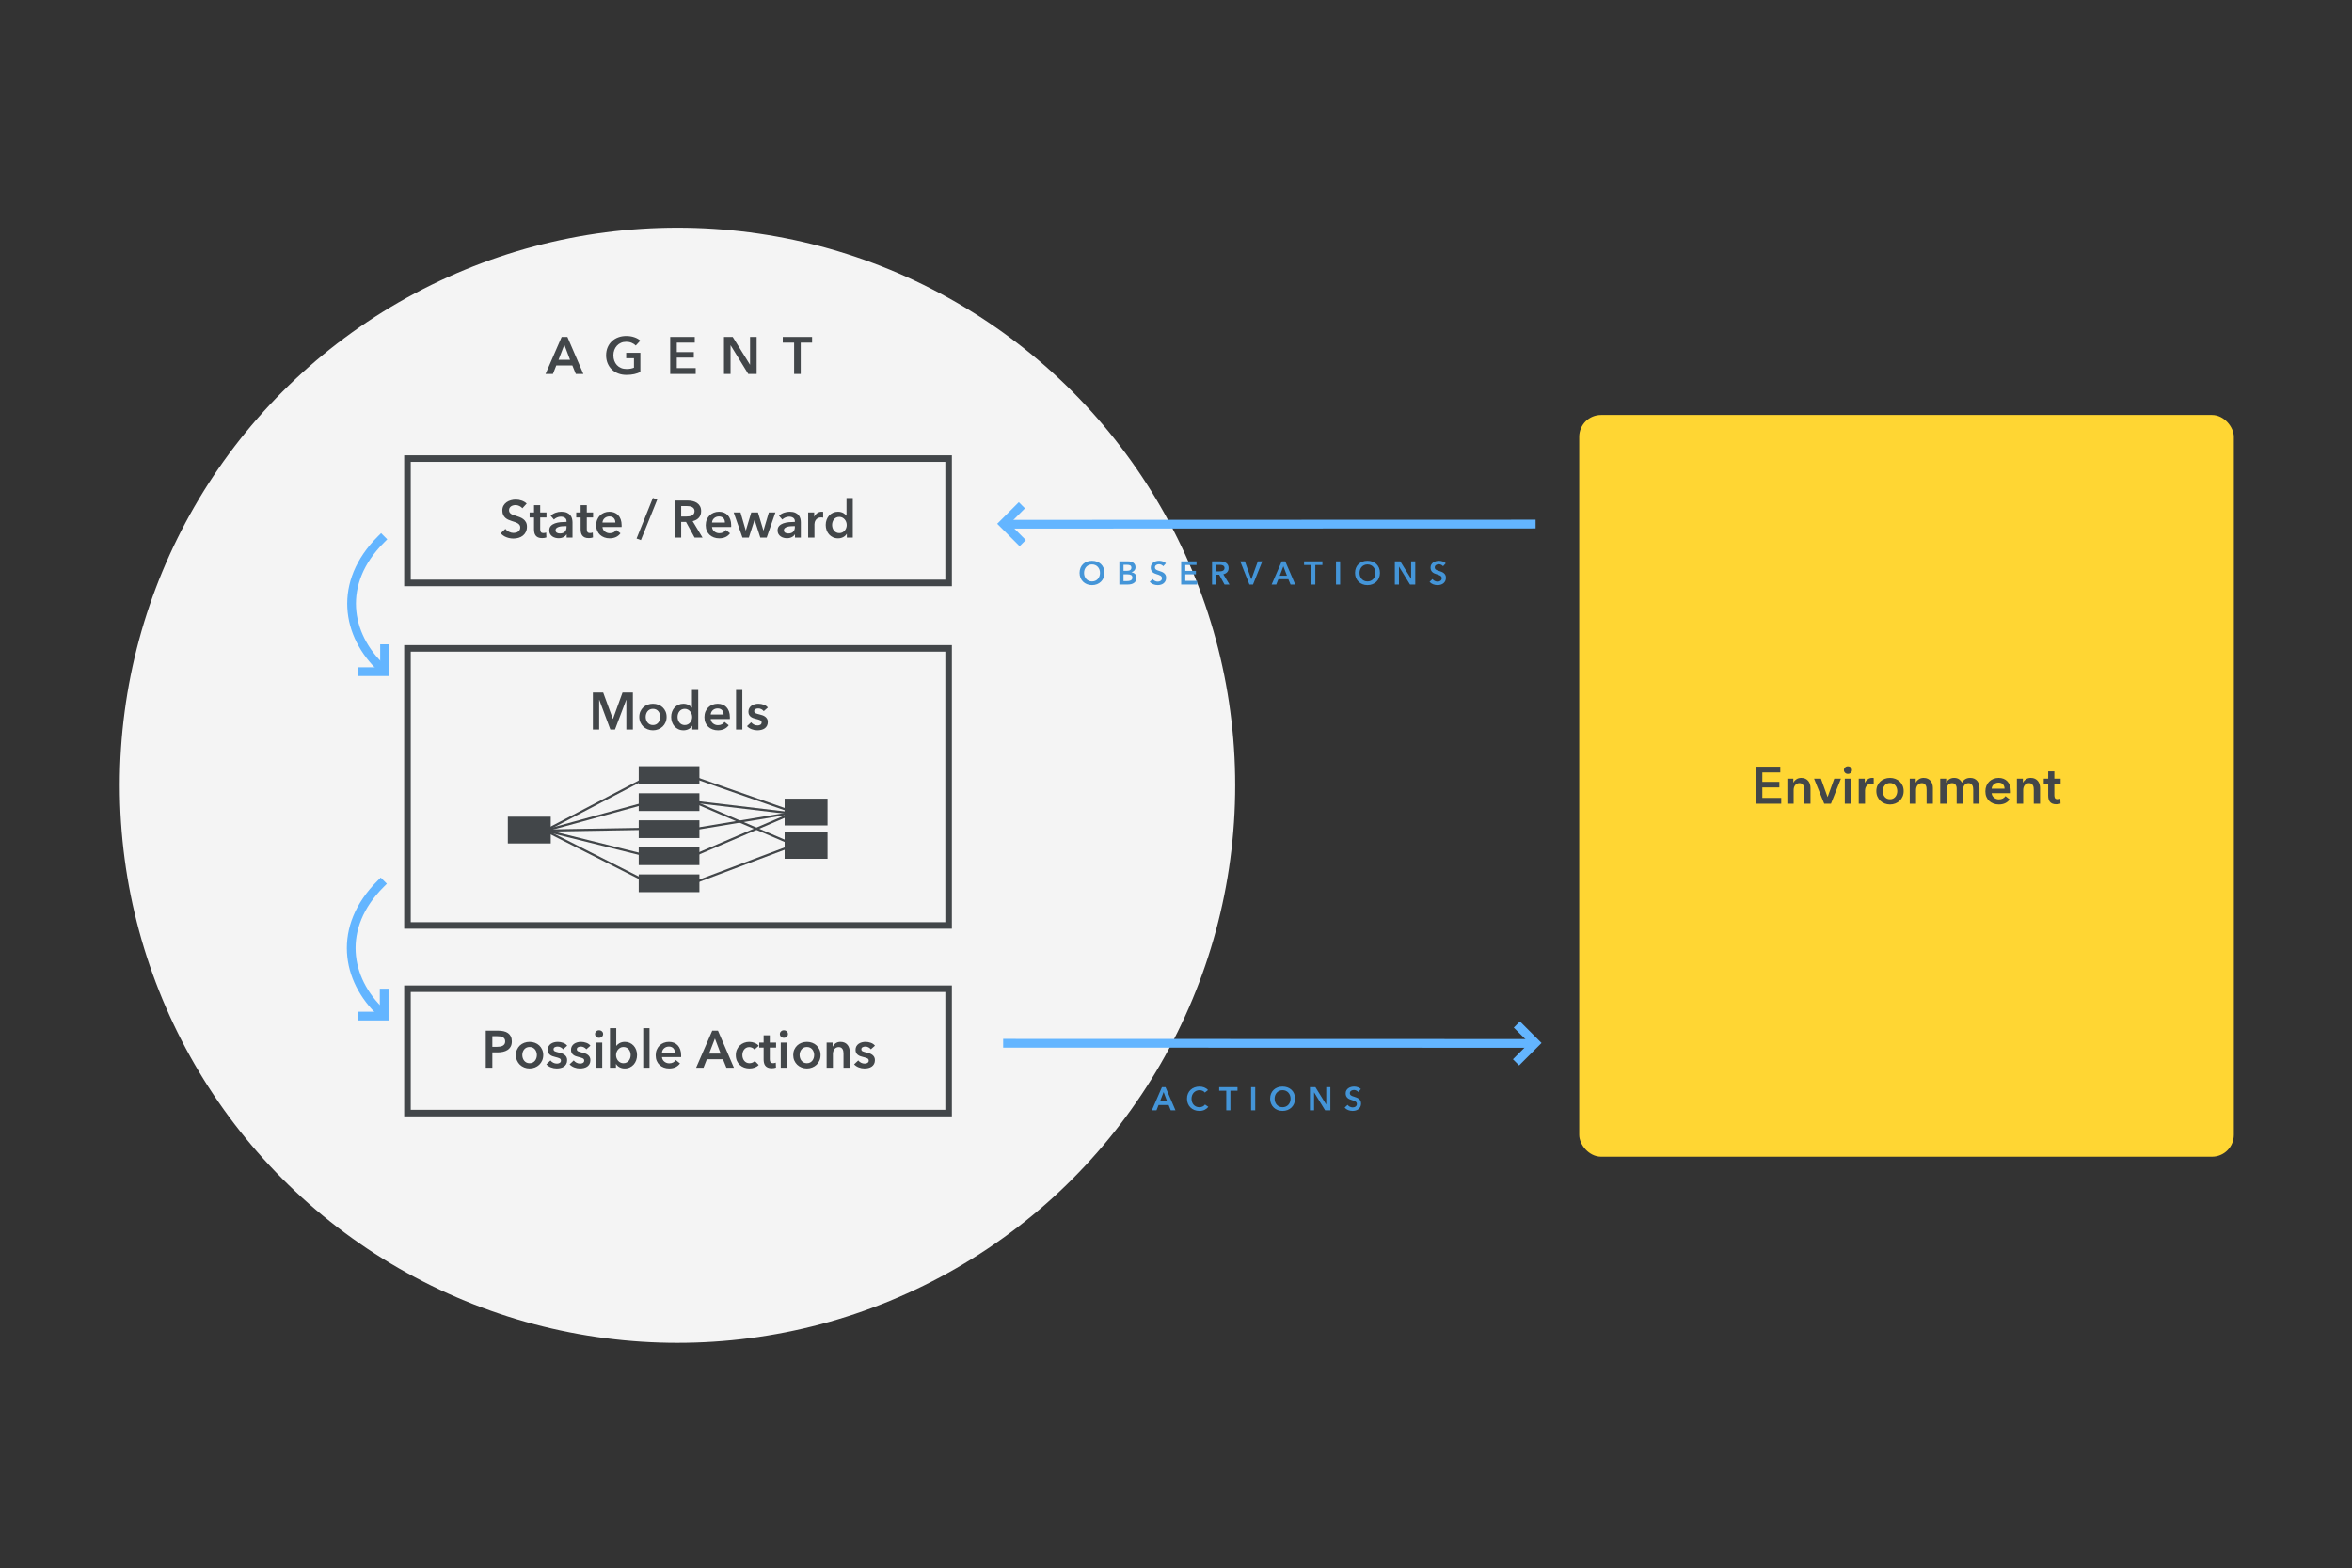 <?xml version="1.0" encoding="UTF-8"?>
<svg width="1024px" height="683px" viewBox="0 0 1024 683" version="1.1" xmlns="http://www.w3.org/2000/svg" xmlns:xlink="http://www.w3.org/1999/xlink">
    <rect x="0" y="0" width="1024" height="683" fill="#333333" stroke="none"/>
    <!-- Generator: Sketch 45.1 (43504) - http://www.bohemiancoding.com/sketch -->
    <title>Artboard Copy@1x</title>
    <desc>Created with Sketch.</desc>
    <defs></defs>
    <g id="Page-1" stroke="none" stroke-width="1" fill="none" fill-rule="evenodd">
        <g id="Artboard-Copy">
            <g id="Group" transform="translate(52, 99)">
                <circle id="Oval" fill="#F4F4F4" cx="242.957" cy="242.957" r="242.811"></circle>
                <path d="M192.538,47.708 L195.024,47.708 L201.978,63.85 L198.694,63.85 L197.19,60.156 L190.19,60.156 L188.731,63.85 L185.516,63.85 L192.538,47.708 Z M196.186,57.694 L193.701,51.128 L191.17,57.694 L196.186,57.694 Z M226.799,63.006 C225.978,63.402 225.078,63.709 224.097,63.93 C223.117,64.15 221.988,64.26 220.712,64.26 C219.404,64.26 218.211,64.051 217.132,63.633 C216.053,63.215 215.126,62.63 214.35,61.878 C213.575,61.125 212.971,60.229 212.538,59.187 C212.105,58.146 211.888,56.995 211.888,55.733 C211.888,54.441 212.112,53.275 212.561,52.233 C213.009,51.192 213.625,50.307 214.407,49.577 C215.19,48.848 216.114,48.285 217.178,47.89 C218.242,47.495 219.397,47.297 220.643,47.297 C221.935,47.297 223.117,47.483 224.189,47.856 C225.26,48.228 226.123,48.718 226.776,49.326 L224.793,51.47 C224.382,51.014 223.809,50.626 223.071,50.307 C222.334,49.988 221.532,49.828 220.666,49.828 C219.815,49.828 219.043,49.98 218.352,50.284 C217.66,50.588 217.071,51.006 216.585,51.538 C216.098,52.07 215.722,52.693 215.456,53.408 C215.19,54.122 215.057,54.897 215.057,55.733 C215.057,56.6 215.19,57.394 215.456,58.116 C215.722,58.838 216.102,59.465 216.596,59.997 C217.09,60.529 217.691,60.943 218.397,61.239 C219.104,61.536 219.906,61.684 220.803,61.684 C222.034,61.684 223.106,61.494 224.018,61.114 L224.018,57.01 L220.62,57.01 L220.62,54.639 L226.799,54.639 L226.799,63.006 Z M239.788,47.708 L250.481,47.708 L250.481,50.216 L242.66,50.216 L242.66,54.32 L250.07,54.32 L250.07,56.736 L242.66,56.736 L242.66,61.296 L250.891,61.296 L250.891,63.85 L239.788,63.85 L239.788,47.708 Z M263.196,47.708 L267.003,47.708 L274.504,59.792 L274.55,59.792 L274.55,47.708 L277.423,47.708 L277.423,63.85 L273.775,63.85 L266.114,51.378 L266.068,51.378 L266.068,63.85 L263.196,63.85 L263.196,47.708 Z M293.74,50.216 L288.792,50.216 L288.792,47.708 L301.56,47.708 L301.56,50.216 L296.613,50.216 L296.613,63.85 L293.74,63.85 L293.74,50.216 Z" id="AGENT" fill="#424649"></path>
                <rect id="Rectangle-2" fill="#FFD633" x="635.55" y="81.7" width="285" height="323" rx="9.5"></rect>
                <path d="M712.397,234.858 L723.091,234.858 L723.091,237.366 L715.27,237.366 L715.27,241.47 L722.68,241.47 L722.68,243.886 L715.27,243.886 L715.27,248.446 L723.501,248.446 L723.501,251 L712.397,251 L712.397,234.858 Z M726.169,240.056 L728.768,240.056 L728.768,241.812 L728.813,241.812 C729.057,241.264 729.478,240.782 730.079,240.364 C730.679,239.946 731.39,239.737 732.211,239.737 C732.925,239.737 733.537,239.862 734.046,240.113 C734.555,240.364 734.973,240.694 735.3,241.105 C735.627,241.515 735.866,241.986 736.018,242.518 C736.17,243.05 736.246,243.598 736.246,244.16 L736.246,251 L733.51,251 L733.51,244.935 C733.51,244.616 733.487,244.282 733.442,243.932 C733.396,243.582 733.297,243.267 733.145,242.986 C732.993,242.705 732.784,242.473 732.518,242.29 C732.252,242.108 731.899,242.017 731.458,242.017 C731.017,242.017 730.637,242.104 730.318,242.279 C729.999,242.454 729.737,242.678 729.532,242.952 C729.326,243.225 729.171,243.541 729.064,243.898 C728.958,244.255 728.905,244.616 728.905,244.981 L728.905,251 L726.169,251 L726.169,240.056 Z M737.797,240.056 L740.783,240.056 L743.656,248.036 L743.702,248.036 L746.597,240.056 L749.493,240.056 L745.138,251 L742.22,251 L737.797,240.056 Z M751.18,240.056 L753.916,240.056 L753.916,251 L751.18,251 L751.18,240.056 Z M750.793,236.34 C750.793,235.899 750.956,235.515 751.283,235.188 C751.61,234.861 752.024,234.698 752.525,234.698 C753.027,234.698 753.449,234.854 753.791,235.165 C754.133,235.477 754.304,235.868 754.304,236.34 C754.304,236.811 754.133,237.202 753.791,237.514 C753.449,237.825 753.027,237.981 752.525,237.981 C752.024,237.981 751.61,237.818 751.283,237.491 C750.956,237.164 750.793,236.78 750.793,236.34 Z M757.245,240.056 L759.867,240.056 L759.867,241.88 L759.913,241.88 C760.217,241.242 760.642,240.725 761.189,240.33 C761.737,239.934 762.375,239.737 763.105,239.737 C763.211,239.737 763.325,239.741 763.447,239.748 C763.568,239.756 763.675,239.775 763.766,239.805 L763.766,242.313 C763.583,242.268 763.428,242.237 763.298,242.222 C763.169,242.207 763.044,242.199 762.922,242.199 C762.299,242.199 761.797,242.313 761.417,242.541 C761.037,242.769 760.741,243.043 760.528,243.362 C760.315,243.681 760.171,244.008 760.095,244.342 C760.019,244.677 759.981,244.943 759.981,245.14 L759.981,251 L757.245,251 L757.245,240.056 Z M764.906,245.482 C764.906,244.616 765.062,243.829 765.373,243.123 C765.685,242.416 766.107,241.812 766.639,241.31 C767.171,240.808 767.801,240.421 768.531,240.147 C769.261,239.874 770.036,239.737 770.857,239.737 C771.677,239.737 772.453,239.874 773.182,240.147 C773.912,240.421 774.543,240.808 775.075,241.31 C775.607,241.812 776.028,242.416 776.34,243.123 C776.652,243.829 776.807,244.616 776.807,245.482 C776.807,246.349 776.652,247.139 776.34,247.854 C776.028,248.568 775.607,249.18 775.075,249.689 C774.543,250.198 773.912,250.597 773.182,250.886 C772.453,251.175 771.677,251.319 770.857,251.319 C770.036,251.319 769.261,251.175 768.531,250.886 C767.801,250.597 767.171,250.198 766.639,249.689 C766.107,249.18 765.685,248.568 765.373,247.854 C765.062,247.139 764.906,246.349 764.906,245.482 Z M767.687,245.482 C767.687,245.908 767.752,246.334 767.881,246.759 C768.01,247.185 768.204,247.565 768.463,247.899 C768.721,248.234 769.048,248.507 769.443,248.72 C769.838,248.933 770.309,249.039 770.857,249.039 C771.404,249.039 771.875,248.933 772.27,248.72 C772.665,248.507 772.992,248.234 773.251,247.899 C773.509,247.565 773.703,247.185 773.832,246.759 C773.961,246.334 774.026,245.908 774.026,245.482 C774.026,245.057 773.961,244.635 773.832,244.217 C773.703,243.799 773.509,243.423 773.251,243.088 C772.992,242.754 772.665,242.484 772.27,242.279 C771.875,242.074 771.404,241.971 770.857,241.971 C770.309,241.971 769.838,242.074 769.443,242.279 C769.048,242.484 768.721,242.754 768.463,243.088 C768.204,243.423 768.01,243.799 767.881,244.217 C767.752,244.635 767.687,245.057 767.687,245.482 Z M779.452,240.056 L782.051,240.056 L782.051,241.812 L782.097,241.812 C782.34,241.264 782.762,240.782 783.362,240.364 C783.963,239.946 784.673,239.737 785.494,239.737 C786.209,239.737 786.82,239.862 787.33,240.113 C787.839,240.364 788.257,240.694 788.584,241.105 C788.91,241.515 789.15,241.986 789.302,242.518 C789.454,243.05 789.53,243.598 789.53,244.16 L789.53,251 L786.794,251 L786.794,244.935 C786.794,244.616 786.771,244.282 786.725,243.932 C786.68,243.582 786.581,243.267 786.429,242.986 C786.277,242.705 786.068,242.473 785.802,242.29 C785.536,242.108 785.183,242.017 784.742,242.017 C784.301,242.017 783.921,242.104 783.602,242.279 C783.283,242.454 783.02,242.678 782.815,242.952 C782.61,243.225 782.454,243.541 782.348,243.898 C782.241,244.255 782.188,244.616 782.188,244.981 L782.188,251 L779.452,251 L779.452,240.056 Z M805.786,239.737 C806.501,239.737 807.112,239.862 807.622,240.113 C808.131,240.364 808.549,240.694 808.876,241.105 C809.202,241.515 809.442,241.986 809.594,242.518 C809.746,243.05 809.822,243.598 809.822,244.16 L809.822,251 L807.086,251 L807.086,244.935 C807.086,244.616 807.063,244.282 807.017,243.932 C806.972,243.582 806.873,243.267 806.721,242.986 C806.569,242.705 806.36,242.473 806.094,242.29 C805.828,242.108 805.475,242.017 805.034,242.017 C804.608,242.017 804.243,242.108 803.939,242.29 C803.635,242.473 803.385,242.708 803.187,242.997 C802.989,243.286 802.845,243.609 802.754,243.966 C802.663,244.323 802.617,244.677 802.617,245.026 L802.617,251 L799.881,251 L799.881,244.388 C799.881,243.704 799.718,243.138 799.391,242.689 C799.064,242.241 798.551,242.017 797.852,242.017 C797.441,242.017 797.084,242.104 796.78,242.279 C796.476,242.454 796.229,242.678 796.039,242.952 C795.849,243.225 795.705,243.541 795.606,243.898 C795.507,244.255 795.458,244.616 795.458,244.981 L795.458,251 L792.722,251 L792.722,240.056 L795.321,240.056 L795.321,241.812 L795.367,241.812 C795.488,241.538 795.652,241.28 795.857,241.036 C796.062,240.793 796.305,240.573 796.586,240.375 C796.868,240.178 797.191,240.022 797.555,239.908 C797.92,239.794 798.323,239.737 798.764,239.737 C799.615,239.737 800.322,239.927 800.884,240.307 C801.447,240.687 801.88,241.188 802.184,241.812 C802.549,241.143 803.035,240.63 803.643,240.273 C804.251,239.915 804.965,239.737 805.786,239.737 Z M820.72,244.434 C820.72,244.084 820.671,243.75 820.572,243.43 C820.473,243.111 820.317,242.83 820.105,242.587 C819.892,242.344 819.622,242.15 819.295,242.005 C818.968,241.861 818.585,241.789 818.144,241.789 C817.323,241.789 816.628,242.036 816.058,242.53 C815.488,243.024 815.172,243.658 815.111,244.434 L820.72,244.434 Z M823.456,245.665 L823.456,246.03 C823.456,246.151 823.449,246.273 823.433,246.394 L815.111,246.394 C815.142,246.79 815.244,247.151 815.419,247.477 C815.594,247.804 815.826,248.085 816.115,248.321 C816.403,248.557 816.73,248.743 817.095,248.88 C817.46,249.016 817.84,249.085 818.235,249.085 C818.919,249.085 819.497,248.959 819.968,248.709 C820.439,248.458 820.827,248.112 821.131,247.671 L822.955,249.13 C821.875,250.59 820.31,251.319 818.258,251.319 C817.407,251.319 816.624,251.186 815.909,250.92 C815.195,250.654 814.576,250.278 814.051,249.792 C813.527,249.305 813.116,248.709 812.82,248.002 C812.524,247.295 812.375,246.493 812.375,245.596 C812.375,244.715 812.524,243.913 812.82,243.191 C813.116,242.469 813.523,241.853 814.04,241.344 C814.557,240.835 815.168,240.44 815.875,240.159 C816.582,239.877 817.346,239.737 818.167,239.737 C818.927,239.737 819.63,239.862 820.276,240.113 C820.922,240.364 821.48,240.736 821.951,241.23 C822.423,241.724 822.791,242.34 823.057,243.077 C823.323,243.814 823.456,244.677 823.456,245.665 Z M826.101,240.056 L828.7,240.056 L828.7,241.812 L828.746,241.812 C828.989,241.264 829.411,240.782 830.011,240.364 C830.612,239.946 831.322,239.737 832.143,239.737 C832.857,239.737 833.469,239.862 833.978,240.113 C834.488,240.364 834.906,240.694 835.232,241.105 C835.559,241.515 835.799,241.986 835.951,242.518 C836.103,243.05 836.179,243.598 836.179,244.16 L836.179,251 L833.443,251 L833.443,244.935 C833.443,244.616 833.42,244.282 833.374,243.932 C833.329,243.582 833.23,243.267 833.078,242.986 C832.926,242.705 832.717,242.473 832.451,242.29 C832.185,242.108 831.831,242.017 831.391,242.017 C830.95,242.017 830.57,242.104 830.251,242.279 C829.931,242.454 829.669,242.678 829.464,242.952 C829.259,243.225 829.103,243.541 828.997,243.898 C828.89,244.255 828.837,244.616 828.837,244.981 L828.837,251 L826.101,251 L826.101,240.056 Z M837.797,242.245 L837.797,240.056 L839.713,240.056 L839.713,236.887 L842.403,236.887 L842.403,240.056 L845.139,240.056 L845.139,242.245 L842.403,242.245 L842.403,247.329 C842.403,247.816 842.49,248.218 842.665,248.538 C842.84,248.857 843.231,249.016 843.839,249.016 C844.022,249.016 844.219,248.997 844.432,248.959 C844.645,248.921 844.835,248.864 845.002,248.788 L845.093,250.932 C844.85,251.023 844.561,251.095 844.227,251.148 C843.893,251.201 843.573,251.228 843.269,251.228 C842.54,251.228 841.947,251.125 841.491,250.92 C841.035,250.715 840.674,250.434 840.408,250.077 C840.142,249.719 839.96,249.309 839.861,248.845 C839.762,248.382 839.713,247.884 839.713,247.352 L839.713,242.245 L837.797,242.245 Z" id="Environment" fill="#424649"></path>
                <g id="Group-16" transform="translate(125.4, 100.7)">
                    <rect id="Rectangle-3" stroke="#424649" stroke-width="2.85" stroke-linecap="square" x="0" y="0" width="235.6" height="54.15"></rect>
                    <path d="M50.038,21.632 C49.734,21.237 49.305,20.906 48.75,20.64 C48.195,20.374 47.637,20.241 47.074,20.241 C46.74,20.241 46.406,20.283 46.071,20.367 C45.737,20.45 45.433,20.579 45.159,20.754 C44.886,20.929 44.661,21.157 44.487,21.438 C44.312,21.719 44.224,22.058 44.224,22.453 C44.224,22.818 44.3,23.129 44.452,23.388 C44.604,23.646 44.813,23.866 45.079,24.049 C45.345,24.231 45.668,24.391 46.048,24.528 C46.428,24.664 46.846,24.801 47.302,24.938 C47.819,25.105 48.355,25.295 48.91,25.508 C49.465,25.721 49.974,26.002 50.437,26.352 C50.901,26.701 51.281,27.142 51.577,27.674 C51.874,28.206 52.022,28.867 52.022,29.658 C52.022,30.524 51.862,31.28 51.543,31.926 C51.224,32.572 50.798,33.108 50.266,33.534 C49.734,33.959 49.111,34.278 48.397,34.491 C47.682,34.704 46.93,34.81 46.14,34.81 C45.091,34.81 44.065,34.617 43.062,34.229 C42.058,33.841 41.238,33.268 40.599,32.508 L42.651,30.592 C43.046,31.14 43.575,31.573 44.236,31.892 C44.897,32.211 45.547,32.371 46.185,32.371 C46.52,32.371 46.862,32.329 47.211,32.245 C47.561,32.162 47.876,32.021 48.157,31.824 C48.439,31.626 48.667,31.379 48.841,31.083 C49.016,30.786 49.104,30.418 49.104,29.977 C49.104,29.551 49.005,29.198 48.807,28.917 C48.61,28.635 48.344,28.392 48.009,28.187 C47.675,27.982 47.28,27.803 46.824,27.651 L45.387,27.172 C44.901,27.02 44.414,26.838 43.928,26.625 C43.442,26.412 43.005,26.131 42.617,25.782 C42.229,25.432 41.914,25.003 41.671,24.493 C41.428,23.984 41.306,23.35 41.306,22.59 C41.306,21.769 41.477,21.062 41.819,20.469 C42.161,19.876 42.609,19.386 43.164,18.999 C43.719,18.611 44.35,18.322 45.057,18.132 C45.763,17.942 46.482,17.847 47.211,17.847 C48.032,17.847 48.864,17.992 49.708,18.28 C50.551,18.569 51.285,19.002 51.908,19.58 L50.038,21.632 Z M53.185,25.645 L53.185,23.456 L55.1,23.456 L55.1,20.287 L57.79,20.287 L57.79,23.456 L60.526,23.456 L60.526,25.645 L57.79,25.645 L57.79,30.729 C57.79,31.216 57.878,31.618 58.053,31.938 C58.227,32.257 58.619,32.416 59.227,32.416 C59.409,32.416 59.607,32.397 59.82,32.359 C60.032,32.321 60.222,32.264 60.39,32.188 L60.481,34.332 C60.238,34.423 59.949,34.495 59.614,34.548 C59.28,34.601 58.961,34.628 58.657,34.628 C57.927,34.628 57.334,34.525 56.878,34.32 C56.422,34.115 56.061,33.834 55.795,33.477 C55.529,33.119 55.347,32.709 55.248,32.245 C55.149,31.782 55.1,31.284 55.1,30.752 L55.1,25.645 L53.185,25.645 Z M69.304,33.009 L69.236,33.009 C68.962,33.496 68.522,33.895 67.914,34.206 C67.306,34.518 66.614,34.674 65.839,34.674 C65.398,34.674 64.938,34.617 64.459,34.503 C63.981,34.389 63.54,34.199 63.137,33.933 C62.734,33.667 62.4,33.317 62.134,32.884 C61.868,32.451 61.735,31.915 61.735,31.276 C61.735,30.456 61.967,29.802 62.43,29.316 C62.894,28.829 63.49,28.457 64.22,28.198 C64.95,27.94 65.759,27.769 66.648,27.685 C67.537,27.602 68.408,27.56 69.259,27.56 L69.259,27.286 C69.259,26.602 69.012,26.097 68.518,25.77 C68.024,25.443 67.435,25.28 66.751,25.28 C66.173,25.28 65.618,25.402 65.086,25.645 C64.554,25.888 64.114,26.184 63.764,26.534 L62.35,24.87 C62.974,24.292 63.692,23.859 64.505,23.57 C65.318,23.281 66.143,23.137 66.979,23.137 C67.952,23.137 68.753,23.274 69.384,23.547 C70.015,23.821 70.513,24.178 70.878,24.619 C71.242,25.06 71.497,25.554 71.641,26.101 C71.786,26.648 71.858,27.195 71.858,27.742 L71.858,34.4 L69.304,34.4 L69.304,33.009 Z M69.259,29.407 L68.643,29.407 C68.202,29.407 67.739,29.426 67.252,29.464 C66.766,29.502 66.318,29.585 65.907,29.715 C65.497,29.844 65.155,30.026 64.881,30.262 C64.608,30.497 64.471,30.82 64.471,31.231 C64.471,31.489 64.528,31.706 64.642,31.881 C64.756,32.055 64.904,32.196 65.086,32.302 C65.269,32.409 65.474,32.485 65.702,32.53 C65.93,32.576 66.158,32.599 66.386,32.599 C67.328,32.599 68.043,32.348 68.529,31.846 C69.016,31.345 69.259,30.661 69.259,29.794 L69.259,29.407 Z M73.477,25.645 L73.477,23.456 L75.392,23.456 L75.392,20.287 L78.082,20.287 L78.082,23.456 L80.818,23.456 L80.818,25.645 L78.082,25.645 L78.082,30.729 C78.082,31.216 78.17,31.618 78.345,31.938 C78.519,32.257 78.911,32.416 79.519,32.416 C79.701,32.416 79.899,32.397 80.112,32.359 C80.324,32.321 80.514,32.264 80.682,32.188 L80.773,34.332 C80.53,34.423 80.241,34.495 79.906,34.548 C79.572,34.601 79.253,34.628 78.949,34.628 C78.219,34.628 77.626,34.525 77.17,34.32 C76.714,34.115 76.353,33.834 76.087,33.477 C75.821,33.119 75.639,32.709 75.54,32.245 C75.441,31.782 75.392,31.284 75.392,30.752 L75.392,25.645 L73.477,25.645 Z M90.508,27.834 C90.508,27.484 90.459,27.15 90.36,26.83 C90.261,26.511 90.106,26.23 89.893,25.987 C89.68,25.744 89.41,25.55 89.083,25.405 C88.757,25.261 88.373,25.189 87.932,25.189 C87.111,25.189 86.416,25.436 85.846,25.93 C85.276,26.424 84.96,27.058 84.9,27.834 L90.508,27.834 Z M93.244,29.065 L93.244,29.43 C93.244,29.551 93.237,29.673 93.222,29.794 L84.9,29.794 C84.93,30.19 85.033,30.551 85.207,30.877 C85.382,31.204 85.614,31.485 85.903,31.721 C86.192,31.957 86.518,32.143 86.883,32.28 C87.248,32.416 87.628,32.485 88.023,32.485 C88.707,32.485 89.285,32.359 89.756,32.109 C90.227,31.858 90.615,31.512 90.919,31.071 L92.743,32.53 C91.664,33.99 90.098,34.719 88.046,34.719 C87.195,34.719 86.412,34.586 85.698,34.32 C84.983,34.054 84.364,33.678 83.839,33.192 C83.315,32.705 82.905,32.109 82.608,31.402 C82.312,30.695 82.164,29.893 82.164,28.996 C82.164,28.115 82.312,27.313 82.608,26.591 C82.905,25.869 83.311,25.253 83.828,24.744 C84.345,24.235 84.957,23.84 85.663,23.559 C86.37,23.277 87.134,23.137 87.955,23.137 C88.715,23.137 89.418,23.262 90.064,23.513 C90.71,23.764 91.268,24.136 91.74,24.63 C92.211,25.124 92.579,25.74 92.845,26.477 C93.111,27.214 93.244,28.077 93.244,29.065 Z M101.635,35.494 L99.742,34.81 L106.856,17.118 L108.748,17.847 L101.635,35.494 Z M116.295,18.258 L121.904,18.258 C122.664,18.258 123.401,18.337 124.116,18.497 C124.83,18.657 125.465,18.919 126.019,19.284 C126.574,19.648 127.019,20.127 127.353,20.72 C127.688,21.313 127.855,22.035 127.855,22.886 C127.855,24.056 127.524,25.01 126.863,25.747 C126.202,26.485 125.301,26.982 124.161,27.241 L128.47,34.4 L125.005,34.4 L121.266,27.56 L119.168,27.56 L119.168,34.4 L116.295,34.4 L116.295,18.258 Z M121.516,25.212 C121.927,25.212 122.337,25.181 122.748,25.12 C123.158,25.06 123.527,24.946 123.853,24.778 C124.18,24.611 124.45,24.372 124.663,24.06 C124.876,23.749 124.982,23.35 124.982,22.863 C124.982,22.422 124.883,22.061 124.686,21.78 C124.488,21.499 124.237,21.275 123.933,21.108 C123.629,20.94 123.283,20.826 122.896,20.766 C122.508,20.705 122.132,20.674 121.767,20.674 L119.168,20.674 L119.168,25.212 L121.516,25.212 Z M138.206,27.834 C138.206,27.484 138.157,27.15 138.058,26.83 C137.959,26.511 137.803,26.23 137.59,25.987 C137.378,25.744 137.108,25.55 136.781,25.405 C136.454,25.261 136.07,25.189 135.63,25.189 C134.809,25.189 134.113,25.436 133.543,25.93 C132.973,26.424 132.658,27.058 132.597,27.834 L138.206,27.834 Z M140.942,29.065 L140.942,29.43 C140.942,29.551 140.934,29.673 140.919,29.794 L132.597,29.794 C132.628,30.19 132.73,30.551 132.905,30.877 C133.08,31.204 133.312,31.485 133.6,31.721 C133.889,31.957 134.216,32.143 134.581,32.28 C134.946,32.416 135.326,32.485 135.721,32.485 C136.405,32.485 136.982,32.359 137.454,32.109 C137.925,31.858 138.312,31.512 138.616,31.071 L140.44,32.53 C139.361,33.99 137.796,34.719 135.744,34.719 C134.892,34.719 134.11,34.586 133.395,34.32 C132.681,34.054 132.061,33.678 131.537,33.192 C131.013,32.705 130.602,32.109 130.306,31.402 C130.009,30.695 129.861,29.893 129.861,28.996 C129.861,28.115 130.009,27.313 130.306,26.591 C130.602,25.869 131.009,25.253 131.526,24.744 C132.042,24.235 132.654,23.84 133.361,23.559 C134.068,23.277 134.832,23.137 135.652,23.137 C136.412,23.137 137.115,23.262 137.761,23.513 C138.407,23.764 138.966,24.136 139.437,24.63 C139.908,25.124 140.277,25.74 140.543,26.477 C140.809,27.214 140.942,28.077 140.942,29.065 Z M142.036,23.456 L145,23.456 L147.28,31.299 L147.326,31.299 L149.674,23.456 L152.593,23.456 L154.964,31.299 L155.01,31.299 L157.335,23.456 L160.185,23.456 L156.4,34.4 L153.619,34.4 L151.134,26.739 L151.088,26.739 L148.626,34.4 L145.844,34.4 L142.036,23.456 Z M168.712,33.009 L168.644,33.009 C168.37,33.496 167.93,33.895 167.322,34.206 C166.714,34.518 166.022,34.674 165.247,34.674 C164.806,34.674 164.346,34.617 163.867,34.503 C163.389,34.389 162.948,34.199 162.545,33.933 C162.142,33.667 161.808,33.317 161.542,32.884 C161.276,32.451 161.143,31.915 161.143,31.276 C161.143,30.456 161.375,29.802 161.838,29.316 C162.302,28.829 162.898,28.457 163.628,28.198 C164.358,27.94 165.167,27.769 166.056,27.685 C166.945,27.602 167.816,27.56 168.667,27.56 L168.667,27.286 C168.667,26.602 168.42,26.097 167.926,25.77 C167.432,25.443 166.843,25.28 166.159,25.28 C165.581,25.28 165.026,25.402 164.494,25.645 C163.962,25.888 163.522,26.184 163.172,26.534 L161.758,24.87 C162.382,24.292 163.1,23.859 163.913,23.57 C164.726,23.281 165.551,23.137 166.387,23.137 C167.36,23.137 168.161,23.274 168.792,23.547 C169.423,23.821 169.921,24.178 170.286,24.619 C170.65,25.06 170.905,25.554 171.049,26.101 C171.194,26.648 171.266,27.195 171.266,27.742 L171.266,34.4 L168.712,34.4 L168.712,33.009 Z M168.667,29.407 L168.051,29.407 C167.61,29.407 167.147,29.426 166.66,29.464 C166.174,29.502 165.726,29.585 165.315,29.715 C164.905,29.844 164.563,30.026 164.289,30.262 C164.016,30.497 163.879,30.82 163.879,31.231 C163.879,31.489 163.936,31.706 164.05,31.881 C164.164,32.055 164.312,32.196 164.494,32.302 C164.677,32.409 164.882,32.485 165.11,32.53 C165.338,32.576 165.566,32.599 165.794,32.599 C166.736,32.599 167.451,32.348 167.937,31.846 C168.424,31.345 168.667,30.661 168.667,29.794 L168.667,29.407 Z M174.458,23.456 L177.08,23.456 L177.08,25.28 L177.126,25.28 C177.43,24.642 177.855,24.125 178.402,23.73 C178.95,23.334 179.588,23.137 180.318,23.137 C180.424,23.137 180.538,23.141 180.66,23.148 C180.781,23.156 180.888,23.175 180.979,23.205 L180.979,25.713 C180.796,25.668 180.641,25.637 180.511,25.622 C180.382,25.607 180.257,25.599 180.135,25.599 C179.512,25.599 179.01,25.713 178.63,25.941 C178.25,26.169 177.954,26.443 177.741,26.762 C177.528,27.081 177.384,27.408 177.308,27.742 C177.232,28.077 177.194,28.343 177.194,28.54 L177.194,34.4 L174.458,34.4 L174.458,23.456 Z M193.884,34.4 L191.284,34.4 L191.284,32.758 L191.239,32.758 C190.859,33.397 190.331,33.883 189.654,34.218 C188.978,34.552 188.252,34.719 187.477,34.719 C186.641,34.719 185.892,34.563 185.231,34.252 C184.57,33.94 184.007,33.522 183.544,32.998 C183.08,32.473 182.723,31.858 182.472,31.151 C182.221,30.444 182.096,29.688 182.096,28.882 C182.096,28.077 182.225,27.324 182.484,26.625 C182.742,25.926 183.107,25.318 183.578,24.801 C184.049,24.284 184.612,23.878 185.265,23.581 C185.919,23.285 186.633,23.137 187.408,23.137 C187.91,23.137 188.358,23.194 188.754,23.308 C189.149,23.422 189.495,23.562 189.791,23.73 C190.087,23.897 190.342,24.079 190.555,24.277 C190.768,24.474 190.942,24.664 191.079,24.847 L191.148,24.847 L191.148,17.163 L193.884,17.163 L193.884,34.4 Z M184.878,28.882 C184.878,29.308 184.942,29.734 185.071,30.159 C185.201,30.585 185.394,30.965 185.653,31.299 C185.911,31.634 186.238,31.907 186.633,32.12 C187.028,32.333 187.492,32.439 188.024,32.439 C188.526,32.439 188.974,32.337 189.369,32.131 C189.764,31.926 190.103,31.656 190.384,31.322 C190.665,30.988 190.878,30.611 191.022,30.193 C191.167,29.775 191.239,29.354 191.239,28.928 C191.239,28.502 191.167,28.077 191.022,27.651 C190.878,27.226 190.665,26.846 190.384,26.511 C190.103,26.177 189.764,25.903 189.369,25.69 C188.974,25.478 188.526,25.371 188.024,25.371 C187.492,25.371 187.028,25.474 186.633,25.679 C186.238,25.884 185.911,26.154 185.653,26.488 C185.394,26.823 185.201,27.199 185.071,27.617 C184.942,28.035 184.878,28.457 184.878,28.882 Z" id="State-/-Reward" fill="#424649"></path>
                </g>
                <g id="Group-17" transform="translate(125.4, 183.35)">
                    <rect id="Rectangle-3-Copy" stroke="#424649" stroke-width="2.85" stroke-linecap="square" x="0" y="0" width="235.6" height="120.65"></rect>
                    <path d="M80.723,19.208 L85.215,19.208 L89.41,30.676 L89.479,30.676 L93.628,19.208 L98.143,19.208 L98.143,35.35 L95.293,35.35 L95.293,22.377 L95.247,22.377 L90.345,35.35 L88.339,35.35 L83.505,22.377 L83.459,22.377 L83.459,35.35 L80.723,35.35 L80.723,19.208 Z M100.924,29.832 C100.924,28.966 101.08,28.179 101.392,27.473 C101.703,26.766 102.125,26.162 102.657,25.66 C103.189,25.158 103.82,24.771 104.549,24.497 C105.279,24.224 106.054,24.087 106.875,24.087 C107.696,24.087 108.471,24.224 109.201,24.497 C109.93,24.771 110.561,25.158 111.093,25.66 C111.625,26.162 112.047,26.766 112.358,27.473 C112.67,28.179 112.826,28.966 112.826,29.832 C112.826,30.699 112.67,31.489 112.358,32.204 C112.047,32.918 111.625,33.53 111.093,34.039 C110.561,34.548 109.93,34.947 109.201,35.236 C108.471,35.525 107.696,35.669 106.875,35.669 C106.054,35.669 105.279,35.525 104.549,35.236 C103.82,34.947 103.189,34.548 102.657,34.039 C102.125,33.53 101.703,32.918 101.392,32.204 C101.08,31.489 100.924,30.699 100.924,29.832 Z M103.706,29.832 C103.706,30.258 103.77,30.684 103.9,31.109 C104.029,31.535 104.223,31.915 104.481,32.249 C104.739,32.584 105.066,32.857 105.461,33.07 C105.857,33.283 106.328,33.389 106.875,33.389 C107.422,33.389 107.893,33.283 108.289,33.07 C108.684,32.857 109.011,32.584 109.269,32.249 C109.527,31.915 109.721,31.535 109.85,31.109 C109.98,30.684 110.044,30.258 110.044,29.832 C110.044,29.407 109.98,28.985 109.85,28.567 C109.721,28.149 109.527,27.773 109.269,27.438 C109.011,27.104 108.684,26.834 108.289,26.629 C107.893,26.424 107.422,26.321 106.875,26.321 C106.328,26.321 105.857,26.424 105.461,26.629 C105.066,26.834 104.739,27.104 104.481,27.438 C104.223,27.773 104.029,28.149 103.9,28.567 C103.77,28.985 103.706,29.407 103.706,29.832 Z M126.597,35.35 L123.998,35.35 L123.998,33.708 L123.952,33.708 C123.572,34.347 123.044,34.833 122.368,35.168 C121.691,35.502 120.965,35.669 120.19,35.669 C119.354,35.669 118.606,35.513 117.944,35.202 C117.283,34.89 116.721,34.472 116.257,33.948 C115.794,33.423 115.436,32.808 115.186,32.101 C114.935,31.394 114.809,30.638 114.809,29.832 C114.809,29.027 114.939,28.274 115.197,27.575 C115.455,26.876 115.82,26.268 116.291,25.751 C116.763,25.234 117.325,24.828 117.979,24.531 C118.632,24.235 119.347,24.087 120.122,24.087 C120.623,24.087 121.072,24.144 121.467,24.258 C121.862,24.372 122.208,24.512 122.504,24.68 C122.801,24.847 123.055,25.029 123.268,25.227 C123.481,25.424 123.656,25.614 123.793,25.797 L123.861,25.797 L123.861,18.113 L126.597,18.113 L126.597,35.35 Z M117.591,29.832 C117.591,30.258 117.656,30.684 117.785,31.109 C117.914,31.535 118.108,31.915 118.366,32.249 C118.625,32.584 118.951,32.857 119.347,33.07 C119.742,33.283 120.205,33.389 120.737,33.389 C121.239,33.389 121.687,33.287 122.083,33.081 C122.478,32.876 122.816,32.606 123.097,32.272 C123.378,31.938 123.591,31.561 123.736,31.143 C123.88,30.725 123.952,30.304 123.952,29.878 C123.952,29.452 123.88,29.027 123.736,28.601 C123.591,28.176 123.378,27.796 123.097,27.461 C122.816,27.127 122.478,26.853 122.083,26.64 C121.687,26.428 121.239,26.321 120.737,26.321 C120.205,26.321 119.742,26.424 119.347,26.629 C118.951,26.834 118.625,27.104 118.366,27.438 C118.108,27.773 117.914,28.149 117.785,28.567 C117.656,28.985 117.591,29.407 117.591,29.832 Z M137.632,28.784 C137.632,28.434 137.583,28.1 137.484,27.78 C137.385,27.461 137.229,27.18 137.017,26.937 C136.804,26.694 136.534,26.5 136.207,26.355 C135.88,26.211 135.497,26.139 135.056,26.139 C134.235,26.139 133.54,26.386 132.97,26.88 C132.4,27.374 132.084,28.008 132.023,28.784 L137.632,28.784 Z M140.368,30.015 L140.368,30.38 C140.368,30.501 140.361,30.623 140.345,30.744 L132.023,30.744 C132.054,31.14 132.156,31.501 132.331,31.827 C132.506,32.154 132.738,32.435 133.027,32.671 C133.315,32.907 133.642,33.093 134.007,33.23 C134.372,33.366 134.752,33.435 135.147,33.435 C135.831,33.435 136.409,33.309 136.88,33.059 C137.351,32.808 137.739,32.462 138.043,32.021 L139.867,33.48 C138.787,34.94 137.222,35.669 135.17,35.669 C134.319,35.669 133.536,35.536 132.821,35.27 C132.107,35.004 131.488,34.628 130.963,34.142 C130.439,33.655 130.028,33.059 129.732,32.352 C129.436,31.645 129.287,30.843 129.287,29.946 C129.287,29.065 129.436,28.263 129.732,27.541 C130.028,26.819 130.435,26.203 130.952,25.694 C131.469,25.185 132.08,24.79 132.787,24.509 C133.494,24.227 134.258,24.087 135.079,24.087 C135.839,24.087 136.542,24.212 137.188,24.463 C137.834,24.714 138.392,25.086 138.863,25.58 C139.335,26.074 139.703,26.69 139.969,27.427 C140.235,28.164 140.368,29.027 140.368,30.015 Z M143.059,18.113 L145.795,18.113 L145.795,35.35 L143.059,35.35 L143.059,18.113 Z M155.12,27.324 C154.877,27.005 154.542,26.728 154.117,26.492 C153.691,26.257 153.227,26.139 152.726,26.139 C152.285,26.139 151.882,26.23 151.517,26.412 C151.153,26.595 150.97,26.899 150.97,27.324 C150.97,27.75 151.172,28.05 151.574,28.225 C151.977,28.4 152.566,28.578 153.341,28.761 C153.752,28.852 154.166,28.974 154.584,29.126 C155.002,29.278 155.382,29.479 155.724,29.73 C156.066,29.981 156.343,30.292 156.556,30.665 C156.769,31.037 156.875,31.489 156.875,32.021 C156.875,32.69 156.75,33.256 156.499,33.72 C156.248,34.183 155.914,34.56 155.496,34.848 C155.078,35.137 154.592,35.346 154.037,35.475 C153.482,35.605 152.908,35.669 152.315,35.669 C151.464,35.669 150.636,35.513 149.83,35.202 C149.025,34.89 148.356,34.446 147.824,33.868 L149.625,32.181 C149.929,32.576 150.324,32.903 150.811,33.161 C151.297,33.42 151.837,33.549 152.429,33.549 C152.627,33.549 152.828,33.526 153.034,33.48 C153.239,33.435 153.429,33.363 153.604,33.264 C153.778,33.165 153.919,33.032 154.025,32.865 C154.132,32.698 154.185,32.492 154.185,32.249 C154.185,31.793 153.976,31.466 153.558,31.269 C153.14,31.071 152.513,30.874 151.677,30.676 C151.267,30.585 150.868,30.467 150.48,30.323 C150.092,30.178 149.747,29.988 149.443,29.753 C149.139,29.517 148.895,29.224 148.713,28.875 C148.531,28.525 148.439,28.092 148.439,27.575 C148.439,26.967 148.565,26.443 148.816,26.002 C149.066,25.561 149.397,25.2 149.807,24.919 C150.218,24.638 150.681,24.429 151.198,24.292 C151.715,24.155 152.247,24.087 152.794,24.087 C153.585,24.087 154.356,24.224 155.108,24.497 C155.861,24.771 156.457,25.189 156.898,25.751 L155.12,27.324 Z" id="Models" fill="#424649"></path>
                </g>
                <g id="Group-19" transform="translate(169.1, 234.65)">
                    <path d="M16.348,28.013 L62.122,4.06" id="Line-3" stroke="#424649" stroke-width="0.95" stroke-linecap="square"></path>
                    <path d="M124.71,20.159 L79.871,4.452" id="Line-3-Copy-5" stroke="#424649" stroke-width="0.95" stroke-linecap="square"></path>
                    <path d="M124.71,20.159 L79.871,27.62" id="Line-3-Copy-6" stroke="#424649" stroke-width="0.95" stroke-linecap="square"></path>
                    <path d="M124.71,20.159 L79.871,39.4" id="Line-3-Copy-6" stroke="#424649" stroke-width="0.95" stroke-linecap="square"></path>
                    <path d="M124.71,34.296 L79.871,51.181" id="Line-3-Copy-7" stroke="#424649" stroke-width="0.95" stroke-linecap="square"></path>
                    <path d="M124.71,34.296 L80.805,15.447" id="Line-3-Copy-8" stroke="#424649" stroke-width="0.95" stroke-linecap="square"></path>
                    <path d="M123.776,20.552 L80.805,15.447" id="Line-3-Copy-9" stroke="#424649" stroke-width="0.95" stroke-linecap="square"></path>
                    <path d="M16.348,28.013 L62.122,15.447" id="Line-3-Copy" stroke="#424649" stroke-width="0.95" stroke-linecap="square"></path>
                    <path d="M16.348,28.013 L62.122,27.227" id="Line-3-Copy-2" stroke="#424649" stroke-width="0.95" stroke-linecap="square"></path>
                    <path d="M16.348,28.013 L62.122,39.4" id="Line-3-Copy-3" stroke="#424649" stroke-width="0.95" stroke-linecap="square"></path>
                    <path d="M16.348,28.013 L62.122,51.181" id="Line-3-Copy-4" stroke="#424649" stroke-width="0.95" stroke-linecap="square"></path>
                    <rect id="Rectangle-4" fill="#424649" x="0" y="21.99" width="18.683" height="11.653"></rect>
                    <rect id="Rectangle-4-Copy-6" fill="#424649" x="120.507" y="14.136" width="18.683" height="11.653"></rect>
                    <rect id="Rectangle-4-Copy-7" fill="#424649" x="120.507" y="28.665" width="18.683" height="11.653"></rect>
                    <rect id="Rectangle-4-Copy" fill="#424649" x="56.984" y="23.56" width="26.422" height="7.727"></rect>
                    <rect id="Rectangle-4-Copy-2" fill="#424649" x="56.984" y="35.341" width="26.422" height="7.727"></rect>
                    <rect id="Rectangle-4-Copy-4" fill="#424649" x="56.984" y="11.78" width="26.422" height="7.727"></rect>
                    <rect id="Rectangle-4-Copy-5" fill="#424649" x="56.984" y="0" width="26.422" height="7.727"></rect>
                    <rect id="Rectangle-4-Copy-3" fill="#424649" x="56.984" y="47.121" width="26.422" height="7.727"></rect>
                </g>
                <path d="M418.017,150.477 C418.017,149.669 418.152,148.94 418.423,148.29 C418.693,147.639 419.069,147.086 419.548,146.629 C420.028,146.173 420.598,145.822 421.258,145.575 C421.919,145.328 422.638,145.204 423.417,145.204 C424.206,145.204 424.933,145.328 425.598,145.575 C426.263,145.822 426.837,146.173 427.322,146.629 C427.806,147.086 428.184,147.639 428.455,148.29 C428.725,148.94 428.861,149.669 428.861,150.477 C428.861,151.266 428.725,151.985 428.455,152.636 C428.184,153.287 427.806,153.847 427.322,154.317 C426.837,154.788 426.263,155.153 425.598,155.415 C424.933,155.676 424.206,155.806 423.417,155.806 C422.638,155.806 421.919,155.676 421.258,155.415 C420.598,155.153 420.028,154.788 419.548,154.317 C419.069,153.847 418.693,153.287 418.423,152.636 C418.152,151.985 418.017,151.266 418.017,150.477 Z M419.969,150.477 C419.969,151.019 420.052,151.515 420.218,151.966 C420.384,152.417 420.622,152.809 420.931,153.142 C421.239,153.474 421.605,153.733 422.028,153.918 C422.451,154.104 422.919,154.196 423.432,154.196 C423.945,154.196 424.415,154.104 424.842,153.918 C425.27,153.733 425.638,153.474 425.947,153.142 C426.255,152.809 426.493,152.417 426.659,151.966 C426.825,151.515 426.909,151.019 426.909,150.477 C426.909,149.954 426.825,149.47 426.659,149.023 C426.493,148.577 426.258,148.188 425.954,147.855 C425.65,147.522 425.284,147.261 424.857,147.071 C424.429,146.881 423.954,146.786 423.432,146.786 C422.909,146.786 422.436,146.881 422.014,147.071 C421.591,147.261 421.228,147.522 420.924,147.855 C420.62,148.188 420.384,148.577 420.218,149.023 C420.052,149.47 419.969,149.954 419.969,150.477 Z M435.349,145.461 L439.282,145.461 C439.662,145.461 440.038,145.506 440.408,145.596 C440.779,145.687 441.109,145.834 441.398,146.038 C441.688,146.242 441.923,146.506 442.104,146.829 C442.284,147.152 442.375,147.541 442.375,147.997 C442.375,148.568 442.213,149.038 441.89,149.408 C441.567,149.779 441.144,150.045 440.622,150.206 L440.622,150.235 C441.258,150.32 441.781,150.567 442.189,150.976 C442.598,151.384 442.802,151.93 442.802,152.614 C442.802,153.166 442.693,153.629 442.474,154.004 C442.256,154.379 441.968,154.681 441.612,154.909 C441.256,155.137 440.847,155.301 440.387,155.4 C439.926,155.5 439.458,155.55 438.983,155.55 L435.349,155.55 L435.349,145.461 Z M437.145,149.565 L438.741,149.565 C439.339,149.565 439.795,149.446 440.109,149.209 C440.422,148.971 440.579,148.634 440.579,148.197 C440.579,147.741 440.418,147.418 440.095,147.228 C439.772,147.038 439.268,146.943 438.584,146.943 L437.145,146.943 L437.145,149.565 Z M437.145,154.039 L438.755,154.039 C438.983,154.039 439.23,154.023 439.496,153.99 C439.762,153.956 440.007,153.887 440.23,153.783 C440.453,153.678 440.638,153.526 440.786,153.327 C440.933,153.127 441.007,152.862 441.007,152.529 C441.007,151.997 440.826,151.626 440.465,151.417 C440.104,151.208 439.558,151.104 438.826,151.104 L437.145,151.104 L437.145,154.039 Z M454.463,147.57 C454.273,147.323 454.005,147.116 453.658,146.95 C453.311,146.784 452.962,146.701 452.611,146.701 C452.402,146.701 452.193,146.727 451.984,146.779 C451.775,146.831 451.585,146.912 451.414,147.021 C451.243,147.131 451.103,147.273 450.993,147.449 C450.884,147.625 450.83,147.836 450.83,148.083 C450.83,148.311 450.877,148.506 450.972,148.667 C451.067,148.829 451.198,148.966 451.364,149.08 C451.53,149.194 451.732,149.294 451.97,149.38 C452.207,149.465 452.468,149.551 452.753,149.636 C453.076,149.741 453.411,149.859 453.758,149.992 C454.105,150.125 454.423,150.301 454.713,150.52 C455.002,150.738 455.24,151.014 455.425,151.346 C455.61,151.679 455.703,152.092 455.703,152.586 C455.703,153.128 455.603,153.6 455.404,154.004 C455.204,154.408 454.938,154.742 454.606,155.008 C454.273,155.274 453.884,155.474 453.437,155.607 C452.991,155.74 452.521,155.806 452.027,155.806 C451.371,155.806 450.73,155.685 450.103,155.443 C449.476,155.201 448.963,154.842 448.564,154.367 L449.846,153.17 C450.093,153.512 450.423,153.783 450.837,153.982 C451.25,154.182 451.656,154.282 452.055,154.282 C452.264,154.282 452.478,154.256 452.696,154.203 C452.915,154.151 453.112,154.063 453.288,153.94 C453.463,153.816 453.606,153.662 453.715,153.477 C453.824,153.291 453.879,153.061 453.879,152.785 C453.879,152.519 453.817,152.299 453.694,152.123 C453.57,151.947 453.404,151.795 453.195,151.667 C452.986,151.539 452.739,151.427 452.454,151.332 L451.556,151.033 C451.252,150.938 450.948,150.824 450.644,150.691 C450.34,150.558 450.067,150.382 449.825,150.163 C449.583,149.945 449.386,149.677 449.234,149.358 C449.082,149.04 449.006,148.644 449.006,148.168 C449.006,147.655 449.112,147.214 449.326,146.843 C449.54,146.473 449.82,146.166 450.167,145.924 C450.514,145.682 450.908,145.501 451.35,145.383 C451.791,145.264 452.24,145.204 452.696,145.204 C453.209,145.204 453.729,145.295 454.257,145.475 C454.784,145.656 455.242,145.926 455.632,146.287 L454.463,147.57 Z M462.249,145.461 L468.932,145.461 L468.932,147.028 L464.044,147.028 L464.044,149.593 L468.675,149.593 L468.675,151.104 L464.044,151.104 L464.044,153.954 L469.188,153.954 L469.188,155.55 L462.249,155.55 L462.249,145.461 Z M475.691,145.461 L479.197,145.461 C479.672,145.461 480.132,145.511 480.579,145.611 C481.025,145.71 481.422,145.874 481.769,146.102 C482.115,146.33 482.393,146.629 482.602,147 C482.811,147.37 482.916,147.822 482.916,148.354 C482.916,149.085 482.709,149.681 482.296,150.142 C481.883,150.603 481.32,150.914 480.607,151.075 L483.301,155.55 L481.135,155.55 L478.798,151.275 L477.487,151.275 L477.487,155.55 L475.691,155.55 L475.691,145.461 Z M478.954,149.807 C479.211,149.807 479.467,149.788 479.724,149.75 C479.98,149.712 480.211,149.641 480.415,149.536 C480.619,149.432 480.788,149.282 480.921,149.088 C481.054,148.893 481.12,148.643 481.12,148.339 C481.12,148.064 481.059,147.838 480.935,147.663 C480.812,147.487 480.655,147.347 480.465,147.242 C480.275,147.138 480.059,147.066 479.816,147.028 C479.574,146.99 479.339,146.971 479.111,146.971 L477.487,146.971 L477.487,149.807 L478.954,149.807 Z M487.979,145.461 L489.989,145.461 L492.767,153.227 L492.824,153.227 L495.632,145.461 L497.57,145.461 L493.523,155.55 L491.969,155.55 L487.979,145.461 Z M506.025,145.461 L507.578,145.461 L511.924,155.55 L509.872,155.55 L508.932,153.241 L504.557,153.241 L503.645,155.55 L501.636,155.55 L506.025,145.461 Z M508.305,151.702 L506.751,147.598 L505.17,151.702 L508.305,151.702 Z M518.854,147.028 L515.762,147.028 L515.762,145.461 L523.742,145.461 L523.742,147.028 L520.65,147.028 L520.65,155.55 L518.854,155.55 L518.854,147.028 Z M529.661,145.461 L531.456,145.461 L531.456,155.55 L529.661,155.55 L529.661,145.461 Z M537.945,150.477 C537.945,149.669 538.08,148.94 538.351,148.29 C538.621,147.639 538.997,147.086 539.476,146.629 C539.956,146.173 540.526,145.822 541.186,145.575 C541.847,145.328 542.566,145.204 543.345,145.204 C544.134,145.204 544.861,145.328 545.526,145.575 C546.191,145.822 546.765,146.173 547.25,146.629 C547.734,147.086 548.112,147.639 548.383,148.29 C548.653,148.94 548.789,149.669 548.789,150.477 C548.789,151.266 548.653,151.985 548.383,152.636 C548.112,153.287 547.734,153.847 547.25,154.317 C546.765,154.788 546.191,155.153 545.526,155.415 C544.861,155.676 544.134,155.806 543.345,155.806 C542.566,155.806 541.847,155.676 541.186,155.415 C540.526,155.153 539.956,154.788 539.476,154.317 C538.997,153.847 538.621,153.287 538.351,152.636 C538.08,151.985 537.945,151.266 537.945,150.477 Z M539.897,150.477 C539.897,151.019 539.98,151.515 540.146,151.966 C540.312,152.417 540.55,152.809 540.859,153.142 C541.167,153.474 541.533,153.733 541.956,153.918 C542.379,154.104 542.847,154.196 543.36,154.196 C543.873,154.196 544.343,154.104 544.77,153.918 C545.198,153.733 545.566,153.474 545.875,153.142 C546.183,152.809 546.421,152.417 546.587,151.966 C546.753,151.515 546.837,151.019 546.837,150.477 C546.837,149.954 546.753,149.47 546.587,149.023 C546.421,148.577 546.186,148.188 545.882,147.855 C545.578,147.522 545.212,147.261 544.785,147.071 C544.357,146.881 543.882,146.786 543.36,146.786 C542.837,146.786 542.364,146.881 541.942,147.071 C541.519,147.261 541.156,147.522 540.852,147.855 C540.548,148.188 540.312,148.577 540.146,149.023 C539.98,149.47 539.897,149.954 539.897,150.477 Z M555.277,145.461 L557.657,145.461 L562.345,153.013 L562.374,153.013 L562.374,145.461 L564.169,145.461 L564.169,155.55 L561.889,155.55 L557.101,147.755 L557.073,147.755 L557.073,155.55 L555.277,155.55 L555.277,145.461 Z M576.287,147.57 C576.097,147.323 575.828,147.116 575.481,146.95 C575.135,146.784 574.786,146.701 574.434,146.701 C574.225,146.701 574.016,146.727 573.807,146.779 C573.598,146.831 573.408,146.912 573.237,147.021 C573.066,147.131 572.926,147.273 572.817,147.449 C572.707,147.625 572.653,147.836 572.653,148.083 C572.653,148.311 572.7,148.506 572.795,148.667 C572.89,148.829 573.021,148.966 573.187,149.08 C573.353,149.194 573.555,149.294 573.793,149.38 C574.03,149.465 574.292,149.551 574.577,149.636 C574.9,149.741 575.234,149.859 575.581,149.992 C575.928,150.125 576.246,150.301 576.536,150.52 C576.826,150.738 577.063,151.014 577.248,151.346 C577.434,151.679 577.526,152.092 577.526,152.586 C577.526,153.128 577.427,153.6 577.227,154.004 C577.028,154.408 576.762,154.742 576.429,155.008 C576.097,155.274 575.707,155.474 575.261,155.607 C574.814,155.74 574.344,155.806 573.85,155.806 C573.194,155.806 572.553,155.685 571.926,155.443 C571.299,155.201 570.786,154.842 570.387,154.367 L571.67,153.17 C571.917,153.512 572.247,153.783 572.66,153.982 C573.073,154.182 573.479,154.282 573.878,154.282 C574.087,154.282 574.301,154.256 574.52,154.203 C574.738,154.151 574.935,154.063 575.111,153.94 C575.287,153.816 575.429,153.662 575.538,153.477 C575.648,153.291 575.702,153.061 575.702,152.785 C575.702,152.519 575.641,152.299 575.517,152.123 C575.394,151.947 575.227,151.795 575.018,151.667 C574.809,151.539 574.562,151.427 574.277,151.332 L573.38,151.033 C573.076,150.938 572.772,150.824 572.468,150.691 C572.164,150.558 571.89,150.382 571.648,150.163 C571.406,149.945 571.209,149.677 571.057,149.358 C570.905,149.04 570.829,148.644 570.829,148.168 C570.829,147.655 570.936,147.214 571.149,146.843 C571.363,146.473 571.643,146.166 571.99,145.924 C572.337,145.682 572.731,145.501 573.173,145.383 C573.615,145.264 574.064,145.204 574.52,145.204 C575.033,145.204 575.553,145.295 576.08,145.475 C576.607,145.656 577.066,145.926 577.455,146.287 L576.287,147.57 Z" id="OBSERVATIONS" fill="#4495D8"></path>
                <path d="M453.879,374.411 L455.432,374.411 L459.779,384.5 L457.727,384.5 L456.786,382.191 L452.411,382.191 L451.499,384.5 L449.49,384.5 L453.879,374.411 Z M456.159,380.652 L454.606,376.548 L453.024,380.652 L456.159,380.652 Z M472.551,376.776 C472.285,376.415 471.939,376.152 471.511,375.986 C471.084,375.819 470.666,375.736 470.257,375.736 C469.735,375.736 469.26,375.831 468.832,376.021 C468.405,376.211 468.036,376.472 467.728,376.805 C467.419,377.137 467.181,377.527 467.015,377.973 C466.849,378.42 466.766,378.904 466.766,379.427 C466.766,379.978 466.847,380.481 467.008,380.937 C467.17,381.393 467.4,381.785 467.699,382.113 C467.998,382.441 468.357,382.695 468.775,382.875 C469.193,383.056 469.663,383.146 470.186,383.146 C470.727,383.146 471.207,383.039 471.625,382.826 C472.043,382.612 472.38,382.329 472.637,381.978 L474.076,382.989 C473.63,383.55 473.083,383.985 472.437,384.293 C471.791,384.602 471.036,384.756 470.172,384.756 C469.383,384.756 468.659,384.626 467.998,384.365 C467.338,384.103 466.771,383.738 466.296,383.267 C465.821,382.797 465.45,382.237 465.184,381.586 C464.918,380.935 464.785,380.215 464.785,379.427 C464.785,378.619 464.925,377.89 465.205,377.24 C465.486,376.589 465.87,376.035 466.36,375.579 C466.849,375.123 467.426,374.772 468.091,374.525 C468.756,374.278 469.478,374.154 470.257,374.154 C470.58,374.154 470.917,374.185 471.269,374.247 C471.62,374.309 471.958,374.404 472.281,374.532 C472.604,374.66 472.908,374.819 473.193,375.009 C473.478,375.199 473.72,375.427 473.919,375.693 L472.551,376.776 Z M481.89,375.978 L478.798,375.978 L478.798,374.411 L486.778,374.411 L486.778,375.978 L483.685,375.978 L483.685,384.5 L481.89,384.5 L481.89,375.978 Z M492.696,374.411 L494.492,374.411 L494.492,384.5 L492.696,384.5 L492.696,374.411 Z M500.98,379.427 C500.98,378.619 501.115,377.89 501.386,377.24 C501.657,376.589 502.032,376.035 502.512,375.579 C502.992,375.123 503.562,374.772 504.222,374.525 C504.882,374.278 505.602,374.154 506.381,374.154 C507.169,374.154 507.896,374.278 508.561,374.525 C509.226,374.772 509.801,375.123 510.285,375.579 C510.77,376.035 511.147,376.589 511.418,377.24 C511.689,377.89 511.824,378.619 511.824,379.427 C511.824,380.215 511.689,380.935 511.418,381.586 C511.147,382.237 510.77,382.797 510.285,383.267 C509.801,383.738 509.226,384.103 508.561,384.365 C507.896,384.626 507.169,384.756 506.381,384.756 C505.602,384.756 504.882,384.626 504.222,384.365 C503.562,384.103 502.992,383.738 502.512,383.267 C502.032,382.797 501.657,382.237 501.386,381.586 C501.115,380.935 500.98,380.215 500.98,379.427 Z M502.932,379.427 C502.932,379.968 503.015,380.465 503.182,380.916 C503.348,381.367 503.585,381.759 503.894,382.092 C504.203,382.424 504.569,382.683 504.991,382.868 C505.414,383.054 505.882,383.146 506.395,383.146 C506.908,383.146 507.378,383.054 507.806,382.868 C508.233,382.683 508.601,382.424 508.91,382.092 C509.219,381.759 509.456,381.367 509.623,380.916 C509.789,380.465 509.872,379.968 509.872,379.427 C509.872,378.904 509.789,378.42 509.623,377.973 C509.456,377.527 509.221,377.137 508.917,376.805 C508.613,376.472 508.248,376.211 507.82,376.021 C507.393,375.831 506.918,375.736 506.395,375.736 C505.873,375.736 505.4,375.831 504.977,376.021 C504.554,376.211 504.191,376.472 503.887,376.805 C503.583,377.137 503.348,377.527 503.182,377.973 C503.015,378.42 502.932,378.904 502.932,379.427 Z M518.313,374.411 L520.693,374.411 L525.381,381.963 L525.409,381.963 L525.409,374.411 L527.205,374.411 L527.205,384.5 L524.925,384.5 L520.137,376.705 L520.108,376.705 L520.108,384.5 L518.313,384.5 L518.313,374.411 Z M539.322,376.52 C539.132,376.273 538.864,376.066 538.517,375.9 C538.17,375.734 537.821,375.651 537.47,375.651 C537.261,375.651 537.052,375.677 536.843,375.729 C536.634,375.781 536.444,375.862 536.273,375.971 C536.102,376.081 535.961,376.223 535.852,376.399 C535.743,376.575 535.688,376.786 535.688,377.033 C535.688,377.261 535.736,377.456 535.831,377.617 C535.926,377.779 536.056,377.916 536.223,378.03 C536.389,378.144 536.591,378.244 536.828,378.33 C537.066,378.415 537.327,378.501 537.612,378.586 C537.935,378.691 538.27,378.809 538.617,378.942 C538.963,379.075 539.282,379.251 539.571,379.47 C539.861,379.688 540.099,379.964 540.284,380.296 C540.469,380.629 540.562,381.042 540.562,381.536 C540.562,382.077 540.462,382.55 540.263,382.954 C540.063,383.358 539.797,383.692 539.465,383.958 C539.132,384.224 538.743,384.424 538.296,384.557 C537.85,384.69 537.379,384.756 536.885,384.756 C536.23,384.756 535.589,384.635 534.962,384.393 C534.335,384.151 533.822,383.792 533.423,383.317 L534.705,382.12 C534.952,382.462 535.282,382.733 535.695,382.932 C536.109,383.132 536.515,383.232 536.914,383.232 C537.123,383.232 537.337,383.206 537.555,383.153 C537.774,383.101 537.971,383.013 538.146,382.89 C538.322,382.766 538.465,382.612 538.574,382.427 C538.683,382.241 538.738,382.011 538.738,381.735 C538.738,381.469 538.676,381.249 538.553,381.073 C538.429,380.897 538.263,380.745 538.054,380.617 C537.845,380.489 537.598,380.377 537.313,380.282 L536.415,379.983 C536.111,379.888 535.807,379.774 535.503,379.641 C535.199,379.508 534.926,379.332 534.684,379.113 C534.441,378.895 534.244,378.627 534.092,378.308 C533.94,377.99 533.864,377.593 533.864,377.118 C533.864,376.605 533.971,376.164 534.185,375.793 C534.399,375.423 534.679,375.116 535.026,374.874 C535.372,374.632 535.767,374.451 536.208,374.333 C536.65,374.214 537.099,374.154 537.555,374.154 C538.068,374.154 538.588,374.245 539.115,374.425 C539.643,374.606 540.101,374.876 540.491,375.237 L539.322,376.52 Z" id="ACTIONS" fill="#4495D8"></path>
                <g id="Group-18" transform="translate(125.4, 331.55)">
                    <rect id="Rectangle-3-Copy-2" stroke="#424649" stroke-width="2.85" stroke-linecap="square" x="0" y="0" width="235.6" height="54.15"></rect>
                    <path d="M34.086,18.258 L39.353,18.258 C40.28,18.258 41.116,18.341 41.861,18.508 C42.606,18.676 43.244,18.949 43.776,19.329 C44.308,19.709 44.718,20.196 45.007,20.788 C45.296,21.381 45.44,22.096 45.44,22.932 C45.44,23.828 45.273,24.581 44.939,25.189 C44.604,25.797 44.152,26.287 43.582,26.659 C43.012,27.032 42.347,27.302 41.587,27.469 C40.827,27.636 40.022,27.72 39.17,27.72 L36.959,27.72 L36.959,34.4 L34.086,34.4 L34.086,18.258 Z M38.965,25.303 C39.436,25.303 39.885,25.269 40.31,25.2 C40.736,25.132 41.116,25.01 41.45,24.835 C41.785,24.661 42.051,24.421 42.248,24.117 C42.446,23.813 42.545,23.418 42.545,22.932 C42.545,22.46 42.446,22.077 42.248,21.78 C42.051,21.484 41.789,21.252 41.462,21.085 C41.135,20.918 40.763,20.807 40.345,20.754 C39.927,20.701 39.497,20.674 39.056,20.674 L36.959,20.674 L36.959,25.303 L38.965,25.303 Z M47.219,28.882 C47.219,28.016 47.375,27.229 47.686,26.523 C47.998,25.816 48.42,25.212 48.952,24.71 C49.484,24.208 50.114,23.821 50.844,23.547 C51.574,23.274 52.349,23.137 53.17,23.137 C53.99,23.137 54.766,23.274 55.495,23.547 C56.225,23.821 56.856,24.208 57.388,24.71 C57.92,25.212 58.341,25.816 58.653,26.523 C58.965,27.229 59.12,28.016 59.12,28.882 C59.12,29.749 58.965,30.539 58.653,31.254 C58.341,31.968 57.92,32.58 57.388,33.089 C56.856,33.598 56.225,33.997 55.495,34.286 C54.766,34.575 53.99,34.719 53.17,34.719 C52.349,34.719 51.574,34.575 50.844,34.286 C50.114,33.997 49.484,33.598 48.952,33.089 C48.42,32.58 47.998,31.968 47.686,31.254 C47.375,30.539 47.219,29.749 47.219,28.882 Z M50,28.882 C50,29.308 50.065,29.734 50.194,30.159 C50.323,30.585 50.517,30.965 50.776,31.299 C51.034,31.634 51.361,31.907 51.756,32.12 C52.151,32.333 52.622,32.439 53.17,32.439 C53.717,32.439 54.188,32.333 54.583,32.12 C54.978,31.907 55.305,31.634 55.564,31.299 C55.822,30.965 56.016,30.585 56.145,30.159 C56.274,29.734 56.339,29.308 56.339,28.882 C56.339,28.457 56.274,28.035 56.145,27.617 C56.016,27.199 55.822,26.823 55.564,26.488 C55.305,26.154 54.978,25.884 54.583,25.679 C54.188,25.474 53.717,25.371 53.17,25.371 C52.622,25.371 52.151,25.474 51.756,25.679 C51.361,25.884 51.034,26.154 50.776,26.488 C50.517,26.823 50.323,27.199 50.194,27.617 C50.065,28.035 50,28.457 50,28.882 Z M67.762,26.374 C67.518,26.055 67.184,25.778 66.758,25.542 C66.333,25.307 65.869,25.189 65.368,25.189 C64.927,25.189 64.524,25.28 64.159,25.462 C63.794,25.645 63.612,25.949 63.612,26.374 C63.612,26.8 63.813,27.1 64.216,27.275 C64.619,27.45 65.208,27.628 65.983,27.811 C66.394,27.902 66.808,28.024 67.226,28.176 C67.644,28.328 68.024,28.529 68.366,28.78 C68.708,29.031 68.985,29.342 69.198,29.715 C69.411,30.087 69.517,30.539 69.517,31.071 C69.517,31.74 69.392,32.306 69.141,32.77 C68.89,33.233 68.556,33.61 68.138,33.898 C67.72,34.187 67.233,34.396 66.679,34.525 C66.124,34.655 65.55,34.719 64.957,34.719 C64.106,34.719 63.278,34.563 62.472,34.252 C61.666,33.94 60.998,33.496 60.466,32.918 L62.267,31.231 C62.571,31.626 62.966,31.953 63.452,32.211 C63.939,32.47 64.478,32.599 65.071,32.599 C65.269,32.599 65.47,32.576 65.675,32.53 C65.881,32.485 66.071,32.413 66.245,32.314 C66.42,32.215 66.561,32.082 66.667,31.915 C66.774,31.748 66.827,31.542 66.827,31.299 C66.827,30.843 66.618,30.516 66.2,30.319 C65.782,30.121 65.155,29.924 64.319,29.726 C63.908,29.635 63.509,29.517 63.122,29.373 C62.734,29.228 62.388,29.038 62.084,28.803 C61.78,28.567 61.537,28.274 61.355,27.925 C61.172,27.575 61.081,27.142 61.081,26.625 C61.081,26.017 61.207,25.493 61.457,25.052 C61.708,24.611 62.039,24.25 62.449,23.969 C62.86,23.688 63.323,23.479 63.84,23.342 C64.357,23.205 64.889,23.137 65.436,23.137 C66.226,23.137 66.998,23.274 67.75,23.547 C68.503,23.821 69.099,24.239 69.54,24.801 L67.762,26.374 Z M77.885,26.374 C77.642,26.055 77.307,25.778 76.882,25.542 C76.456,25.307 75.992,25.189 75.491,25.189 C75.05,25.189 74.647,25.28 74.282,25.462 C73.918,25.645 73.735,25.949 73.735,26.374 C73.735,26.8 73.937,27.1 74.339,27.275 C74.742,27.45 75.331,27.628 76.106,27.811 C76.517,27.902 76.931,28.024 77.349,28.176 C77.767,28.328 78.147,28.529 78.489,28.78 C78.831,29.031 79.108,29.342 79.321,29.715 C79.534,30.087 79.64,30.539 79.64,31.071 C79.64,31.74 79.515,32.306 79.264,32.77 C79.013,33.233 78.679,33.61 78.261,33.898 C77.843,34.187 77.357,34.396 76.802,34.525 C76.247,34.655 75.673,34.719 75.08,34.719 C74.229,34.719 73.401,34.563 72.595,34.252 C71.79,33.94 71.121,33.496 70.589,32.918 L72.39,31.231 C72.694,31.626 73.089,31.953 73.576,32.211 C74.062,32.47 74.602,32.599 75.194,32.599 C75.392,32.599 75.593,32.576 75.799,32.53 C76.004,32.485 76.194,32.413 76.369,32.314 C76.543,32.215 76.684,32.082 76.79,31.915 C76.897,31.748 76.95,31.542 76.95,31.299 C76.95,30.843 76.741,30.516 76.323,30.319 C75.905,30.121 75.278,29.924 74.442,29.726 C74.032,29.635 73.633,29.517 73.245,29.373 C72.857,29.228 72.512,29.038 72.208,28.803 C71.904,28.567 71.66,28.274 71.478,27.925 C71.296,27.575 71.204,27.142 71.204,26.625 C71.204,26.017 71.33,25.493 71.581,25.052 C71.831,24.611 72.162,24.25 72.572,23.969 C72.983,23.688 73.446,23.479 73.963,23.342 C74.48,23.205 75.012,23.137 75.559,23.137 C76.35,23.137 77.121,23.274 77.873,23.547 C78.626,23.821 79.222,24.239 79.663,24.801 L77.885,26.374 Z M82.057,23.456 L84.793,23.456 L84.793,34.4 L82.057,34.4 L82.057,23.456 Z M81.67,19.74 C81.67,19.299 81.833,18.915 82.16,18.588 C82.487,18.261 82.901,18.098 83.402,18.098 C83.904,18.098 84.326,18.254 84.668,18.565 C85.01,18.877 85.181,19.268 85.181,19.74 C85.181,20.211 85.01,20.602 84.668,20.914 C84.326,21.225 83.904,21.381 83.402,21.381 C82.901,21.381 82.487,21.218 82.16,20.891 C81.833,20.564 81.67,20.18 81.67,19.74 Z M90.904,17.163 L90.904,24.847 L90.972,24.847 C91.109,24.664 91.284,24.474 91.496,24.277 C91.709,24.079 91.964,23.897 92.26,23.73 C92.557,23.562 92.902,23.422 93.298,23.308 C93.693,23.194 94.141,23.137 94.643,23.137 C95.418,23.137 96.132,23.285 96.786,23.581 C97.44,23.878 98.002,24.284 98.473,24.801 C98.944,25.318 99.309,25.926 99.568,26.625 C99.826,27.324 99.955,28.077 99.955,28.882 C99.955,29.688 99.83,30.444 99.579,31.151 C99.328,31.858 98.971,32.473 98.507,32.998 C98.044,33.522 97.481,33.94 96.82,34.252 C96.159,34.563 95.41,34.719 94.574,34.719 C93.799,34.719 93.073,34.552 92.397,34.218 C91.721,33.883 91.192,33.397 90.812,32.758 L90.767,32.758 L90.767,34.4 L88.168,34.4 L88.168,17.163 L90.904,17.163 Z M97.174,28.882 C97.174,28.457 97.109,28.035 96.98,27.617 C96.851,27.199 96.657,26.823 96.398,26.488 C96.14,26.154 95.813,25.884 95.418,25.679 C95.023,25.474 94.559,25.371 94.027,25.371 C93.526,25.371 93.077,25.478 92.682,25.69 C92.287,25.903 91.949,26.177 91.667,26.511 C91.386,26.846 91.173,27.226 91.029,27.651 C90.885,28.077 90.812,28.502 90.812,28.928 C90.812,29.354 90.885,29.775 91.029,30.193 C91.173,30.611 91.386,30.988 91.667,31.322 C91.949,31.656 92.287,31.926 92.682,32.131 C93.077,32.337 93.526,32.439 94.027,32.439 C94.559,32.439 95.023,32.333 95.418,32.12 C95.813,31.907 96.14,31.634 96.398,31.299 C96.657,30.965 96.851,30.585 96.98,30.159 C97.109,29.734 97.174,29.308 97.174,28.882 Z M102.646,17.163 L105.382,17.163 L105.382,34.4 L102.646,34.4 L102.646,17.163 Z M116.417,27.834 C116.417,27.484 116.367,27.15 116.269,26.83 C116.17,26.511 116.014,26.23 115.801,25.987 C115.588,25.744 115.319,25.55 114.992,25.405 C114.665,25.261 114.281,25.189 113.84,25.189 C113.02,25.189 112.324,25.436 111.754,25.93 C111.184,26.424 110.869,27.058 110.808,27.834 L116.417,27.834 Z M119.153,29.065 L119.153,29.43 C119.153,29.551 119.145,29.673 119.13,29.794 L110.808,29.794 C110.838,30.19 110.941,30.551 111.116,30.877 C111.291,31.204 111.522,31.485 111.811,31.721 C112.1,31.957 112.427,32.143 112.792,32.28 C113.156,32.416 113.536,32.485 113.932,32.485 C114.616,32.485 115.193,32.359 115.664,32.109 C116.136,31.858 116.523,31.512 116.827,31.071 L118.651,32.53 C117.572,33.99 116.006,34.719 113.954,34.719 C113.103,34.719 112.32,34.586 111.606,34.32 C110.892,34.054 110.272,33.678 109.748,33.192 C109.223,32.705 108.813,32.109 108.517,31.402 C108.22,30.695 108.072,29.893 108.072,28.996 C108.072,28.115 108.22,27.313 108.517,26.591 C108.813,25.869 109.22,25.253 109.736,24.744 C110.253,24.235 110.865,23.84 111.572,23.559 C112.279,23.277 113.042,23.137 113.863,23.137 C114.623,23.137 115.326,23.262 115.972,23.513 C116.618,23.764 117.177,24.136 117.648,24.63 C118.119,25.124 118.488,25.74 118.754,26.477 C119.02,27.214 119.153,28.077 119.153,29.065 Z M132.696,18.258 L135.181,18.258 L142.135,34.4 L138.852,34.4 L137.347,30.706 L130.348,30.706 L128.888,34.4 L125.674,34.4 L132.696,18.258 Z M136.344,28.244 L133.859,21.678 L131.328,28.244 L136.344,28.244 Z M151.073,26.488 C150.86,26.184 150.541,25.93 150.115,25.725 C149.69,25.519 149.256,25.417 148.816,25.417 C148.314,25.417 147.873,25.519 147.493,25.725 C147.113,25.93 146.798,26.2 146.547,26.534 C146.296,26.868 146.11,27.245 145.988,27.663 C145.867,28.081 145.806,28.502 145.806,28.928 C145.806,29.354 145.871,29.775 146,30.193 C146.129,30.611 146.323,30.988 146.581,31.322 C146.84,31.656 147.163,31.926 147.55,32.131 C147.938,32.337 148.39,32.439 148.907,32.439 C149.332,32.439 149.758,32.356 150.184,32.188 C150.609,32.021 150.951,31.778 151.21,31.459 L152.92,33.192 C152.464,33.678 151.882,34.054 151.175,34.32 C150.469,34.586 149.705,34.719 148.884,34.719 C148.078,34.719 147.315,34.59 146.593,34.332 C145.871,34.073 145.24,33.693 144.7,33.192 C144.161,32.69 143.735,32.082 143.423,31.368 C143.112,30.653 142.956,29.84 142.956,28.928 C142.956,28.046 143.112,27.248 143.423,26.534 C143.735,25.82 144.157,25.212 144.689,24.71 C145.221,24.208 145.84,23.821 146.547,23.547 C147.254,23.274 148.01,23.137 148.816,23.137 C149.621,23.137 150.4,23.289 151.153,23.593 C151.905,23.897 152.502,24.315 152.942,24.847 L151.073,26.488 Z M153.148,25.645 L153.148,23.456 L155.063,23.456 L155.063,20.287 L157.753,20.287 L157.753,23.456 L160.489,23.456 L160.489,25.645 L157.753,25.645 L157.753,30.729 C157.753,31.216 157.841,31.618 158.015,31.938 C158.19,32.257 158.582,32.416 159.19,32.416 C159.372,32.416 159.57,32.397 159.782,32.359 C159.995,32.321 160.185,32.264 160.352,32.188 L160.444,34.332 C160.2,34.423 159.912,34.495 159.577,34.548 C159.243,34.601 158.924,34.628 158.62,34.628 C157.89,34.628 157.297,34.525 156.841,34.32 C156.385,34.115 156.024,33.834 155.758,33.477 C155.492,33.119 155.31,32.709 155.211,32.245 C155.112,31.782 155.063,31.284 155.063,30.752 L155.063,25.645 L153.148,25.645 Z M162.518,23.456 L165.254,23.456 L165.254,34.4 L162.518,34.4 L162.518,23.456 Z M162.131,19.74 C162.131,19.299 162.294,18.915 162.621,18.588 C162.948,18.261 163.362,18.098 163.864,18.098 C164.365,18.098 164.787,18.254 165.129,18.565 C165.471,18.877 165.642,19.268 165.642,19.74 C165.642,20.211 165.471,20.602 165.129,20.914 C164.787,21.225 164.365,21.381 163.864,21.381 C163.362,21.381 162.948,21.218 162.621,20.891 C162.294,20.564 162.131,20.18 162.131,19.74 Z M167.945,28.882 C167.945,28.016 168.101,27.229 168.412,26.523 C168.724,25.816 169.146,25.212 169.678,24.71 C170.21,24.208 170.84,23.821 171.57,23.547 C172.3,23.274 173.075,23.137 173.896,23.137 C174.716,23.137 175.492,23.274 176.221,23.547 C176.951,23.821 177.582,24.208 178.114,24.71 C178.646,25.212 179.067,25.816 179.379,26.523 C179.691,27.229 179.846,28.016 179.846,28.882 C179.846,29.749 179.691,30.539 179.379,31.254 C179.067,31.968 178.646,32.58 178.114,33.089 C177.582,33.598 176.951,33.997 176.221,34.286 C175.492,34.575 174.716,34.719 173.896,34.719 C173.075,34.719 172.3,34.575 171.57,34.286 C170.84,33.997 170.21,33.598 169.678,33.089 C169.146,32.58 168.724,31.968 168.412,31.254 C168.101,30.539 167.945,29.749 167.945,28.882 Z M170.726,28.882 C170.726,29.308 170.791,29.734 170.92,30.159 C171.049,30.585 171.243,30.965 171.502,31.299 C171.76,31.634 172.087,31.907 172.482,32.12 C172.877,32.333 173.348,32.439 173.896,32.439 C174.443,32.439 174.914,32.333 175.309,32.12 C175.704,31.907 176.031,31.634 176.29,31.299 C176.548,30.965 176.742,30.585 176.871,30.159 C177,29.734 177.065,29.308 177.065,28.882 C177.065,28.457 177,28.035 176.871,27.617 C176.742,27.199 176.548,26.823 176.29,26.488 C176.031,26.154 175.704,25.884 175.309,25.679 C174.914,25.474 174.443,25.371 173.896,25.371 C173.348,25.371 172.877,25.474 172.482,25.679 C172.087,25.884 171.76,26.154 171.502,26.488 C171.243,26.823 171.049,27.199 170.92,27.617 C170.791,28.035 170.726,28.457 170.726,28.882 Z M182.491,23.456 L185.09,23.456 L185.09,25.212 L185.136,25.212 C185.379,24.664 185.801,24.182 186.401,23.764 C187.002,23.346 187.712,23.137 188.533,23.137 C189.248,23.137 189.859,23.262 190.369,23.513 C190.878,23.764 191.296,24.094 191.623,24.505 C191.949,24.915 192.189,25.386 192.341,25.918 C192.493,26.45 192.569,26.998 192.569,27.56 L192.569,34.4 L189.833,34.4 L189.833,28.335 C189.833,28.016 189.81,27.682 189.764,27.332 C189.719,26.982 189.62,26.667 189.468,26.386 C189.316,26.105 189.107,25.873 188.841,25.69 C188.575,25.508 188.222,25.417 187.781,25.417 C187.34,25.417 186.96,25.504 186.641,25.679 C186.322,25.854 186.059,26.078 185.854,26.352 C185.649,26.625 185.493,26.941 185.387,27.298 C185.28,27.655 185.227,28.016 185.227,28.381 L185.227,34.4 L182.491,34.4 L182.491,23.456 Z M201.757,26.374 C201.514,26.055 201.18,25.778 200.754,25.542 C200.328,25.307 199.865,25.189 199.363,25.189 C198.922,25.189 198.52,25.28 198.155,25.462 C197.79,25.645 197.608,25.949 197.608,26.374 C197.608,26.8 197.809,27.1 198.212,27.275 C198.615,27.45 199.204,27.628 199.979,27.811 C200.389,27.902 200.803,28.024 201.221,28.176 C201.639,28.328 202.019,28.529 202.361,28.78 C202.703,29.031 202.981,29.342 203.194,29.715 C203.406,30.087 203.513,30.539 203.513,31.071 C203.513,31.74 203.387,32.306 203.137,32.77 C202.886,33.233 202.551,33.61 202.133,33.898 C201.715,34.187 201.229,34.396 200.674,34.525 C200.119,34.655 199.546,34.719 198.953,34.719 C198.102,34.719 197.273,34.563 196.468,34.252 C195.662,33.94 194.993,33.496 194.461,32.918 L196.262,31.231 C196.566,31.626 196.962,31.953 197.448,32.211 C197.934,32.47 198.474,32.599 199.067,32.599 C199.264,32.599 199.466,32.576 199.671,32.53 C199.876,32.485 200.066,32.413 200.241,32.314 C200.416,32.215 200.556,32.082 200.663,31.915 C200.769,31.748 200.822,31.542 200.822,31.299 C200.822,30.843 200.613,30.516 200.195,30.319 C199.777,30.121 199.15,29.924 198.314,29.726 C197.904,29.635 197.505,29.517 197.117,29.373 C196.73,29.228 196.384,29.038 196.08,28.803 C195.776,28.567 195.533,28.274 195.35,27.925 C195.168,27.575 195.077,27.142 195.077,26.625 C195.077,26.017 195.202,25.493 195.453,25.052 C195.704,24.611 196.034,24.25 196.445,23.969 C196.855,23.688 197.319,23.479 197.836,23.342 C198.352,23.205 198.884,23.137 199.432,23.137 C200.222,23.137 200.993,23.274 201.746,23.547 C202.498,23.821 203.095,24.239 203.536,24.801 L201.757,26.374 Z" id="Possible-Actions" fill="#424649"></path>
                </g>
                <g id="Group-15" transform="translate(500.65, 129.2) rotate(90) translate(-500.65, -129.2) translate(493.05, 13.3)" stroke="#63B5FF" stroke-width="3.8" stroke-linecap="square">
                    <path d="M7.6,0 L7.668,229.746 L7.6,0 Z" id="Line-2-Copy-7"></path>
                    <polyline id="Rectangle" transform="translate(7.668, 224.81) rotate(-135) translate(-7.668, -224.81) " points="2.918 229.817 2.918 219.804 2.918 219.804 12.418 219.804"></polyline>
                </g>
                <g id="Group-15" transform="translate(111.871, 166.932) rotate(-45) translate(-111.871, -166.932) translate(88.121, 145.557)" stroke="#63B5FF" stroke-width="3.8" stroke-linecap="square">
                    <path d="M47.172,0.841 C20.24,0.779 6.928,19.711 7.668,40.696" id="Line-2-Copy-7"></path>
                    <polyline id="Rectangle" transform="translate(7.668, 35.76) rotate(-135) translate(-7.668, -35.76) " points="2.918 40.767 2.918 30.754 2.918 30.754 12.418 30.754"></polyline>
                </g>
                <g id="Group-15-Copy-2" transform="translate(111.708, 316.908) rotate(-45) translate(-111.708, -316.908) translate(87.958, 295.533)" stroke="#63B5FF" stroke-width="3.8" stroke-linecap="square">
                    <path d="M47.172,0.841 C20.24,0.779 6.928,19.711 7.668,40.696" id="Line-2-Copy-7"></path>
                    <polyline id="Rectangle" transform="translate(7.668, 35.76) rotate(-135) translate(-7.668, -35.76) " points="2.918 40.767 2.918 30.754 2.918 30.754 12.418 30.754"></polyline>
                </g>
                <g id="Group-15-Copy" transform="translate(500.65, 355.3) scale(-1, 1) rotate(90) translate(-500.65, -355.3) translate(493.05, 239.4)" stroke="#63B5FF" stroke-width="3.8" stroke-linecap="square">
                    <path d="M7.6,0 L7.668,229.746 L7.6,0 Z" id="Line-2-Copy-7"></path>
                    <polyline id="Rectangle" transform="translate(7.668, 224.81) rotate(-135) translate(-7.668, -224.81) " points="2.918 229.817 2.918 219.804 2.918 219.804 12.418 219.804"></polyline>
                </g>
            </g>
        </g>
    </g>
</svg>